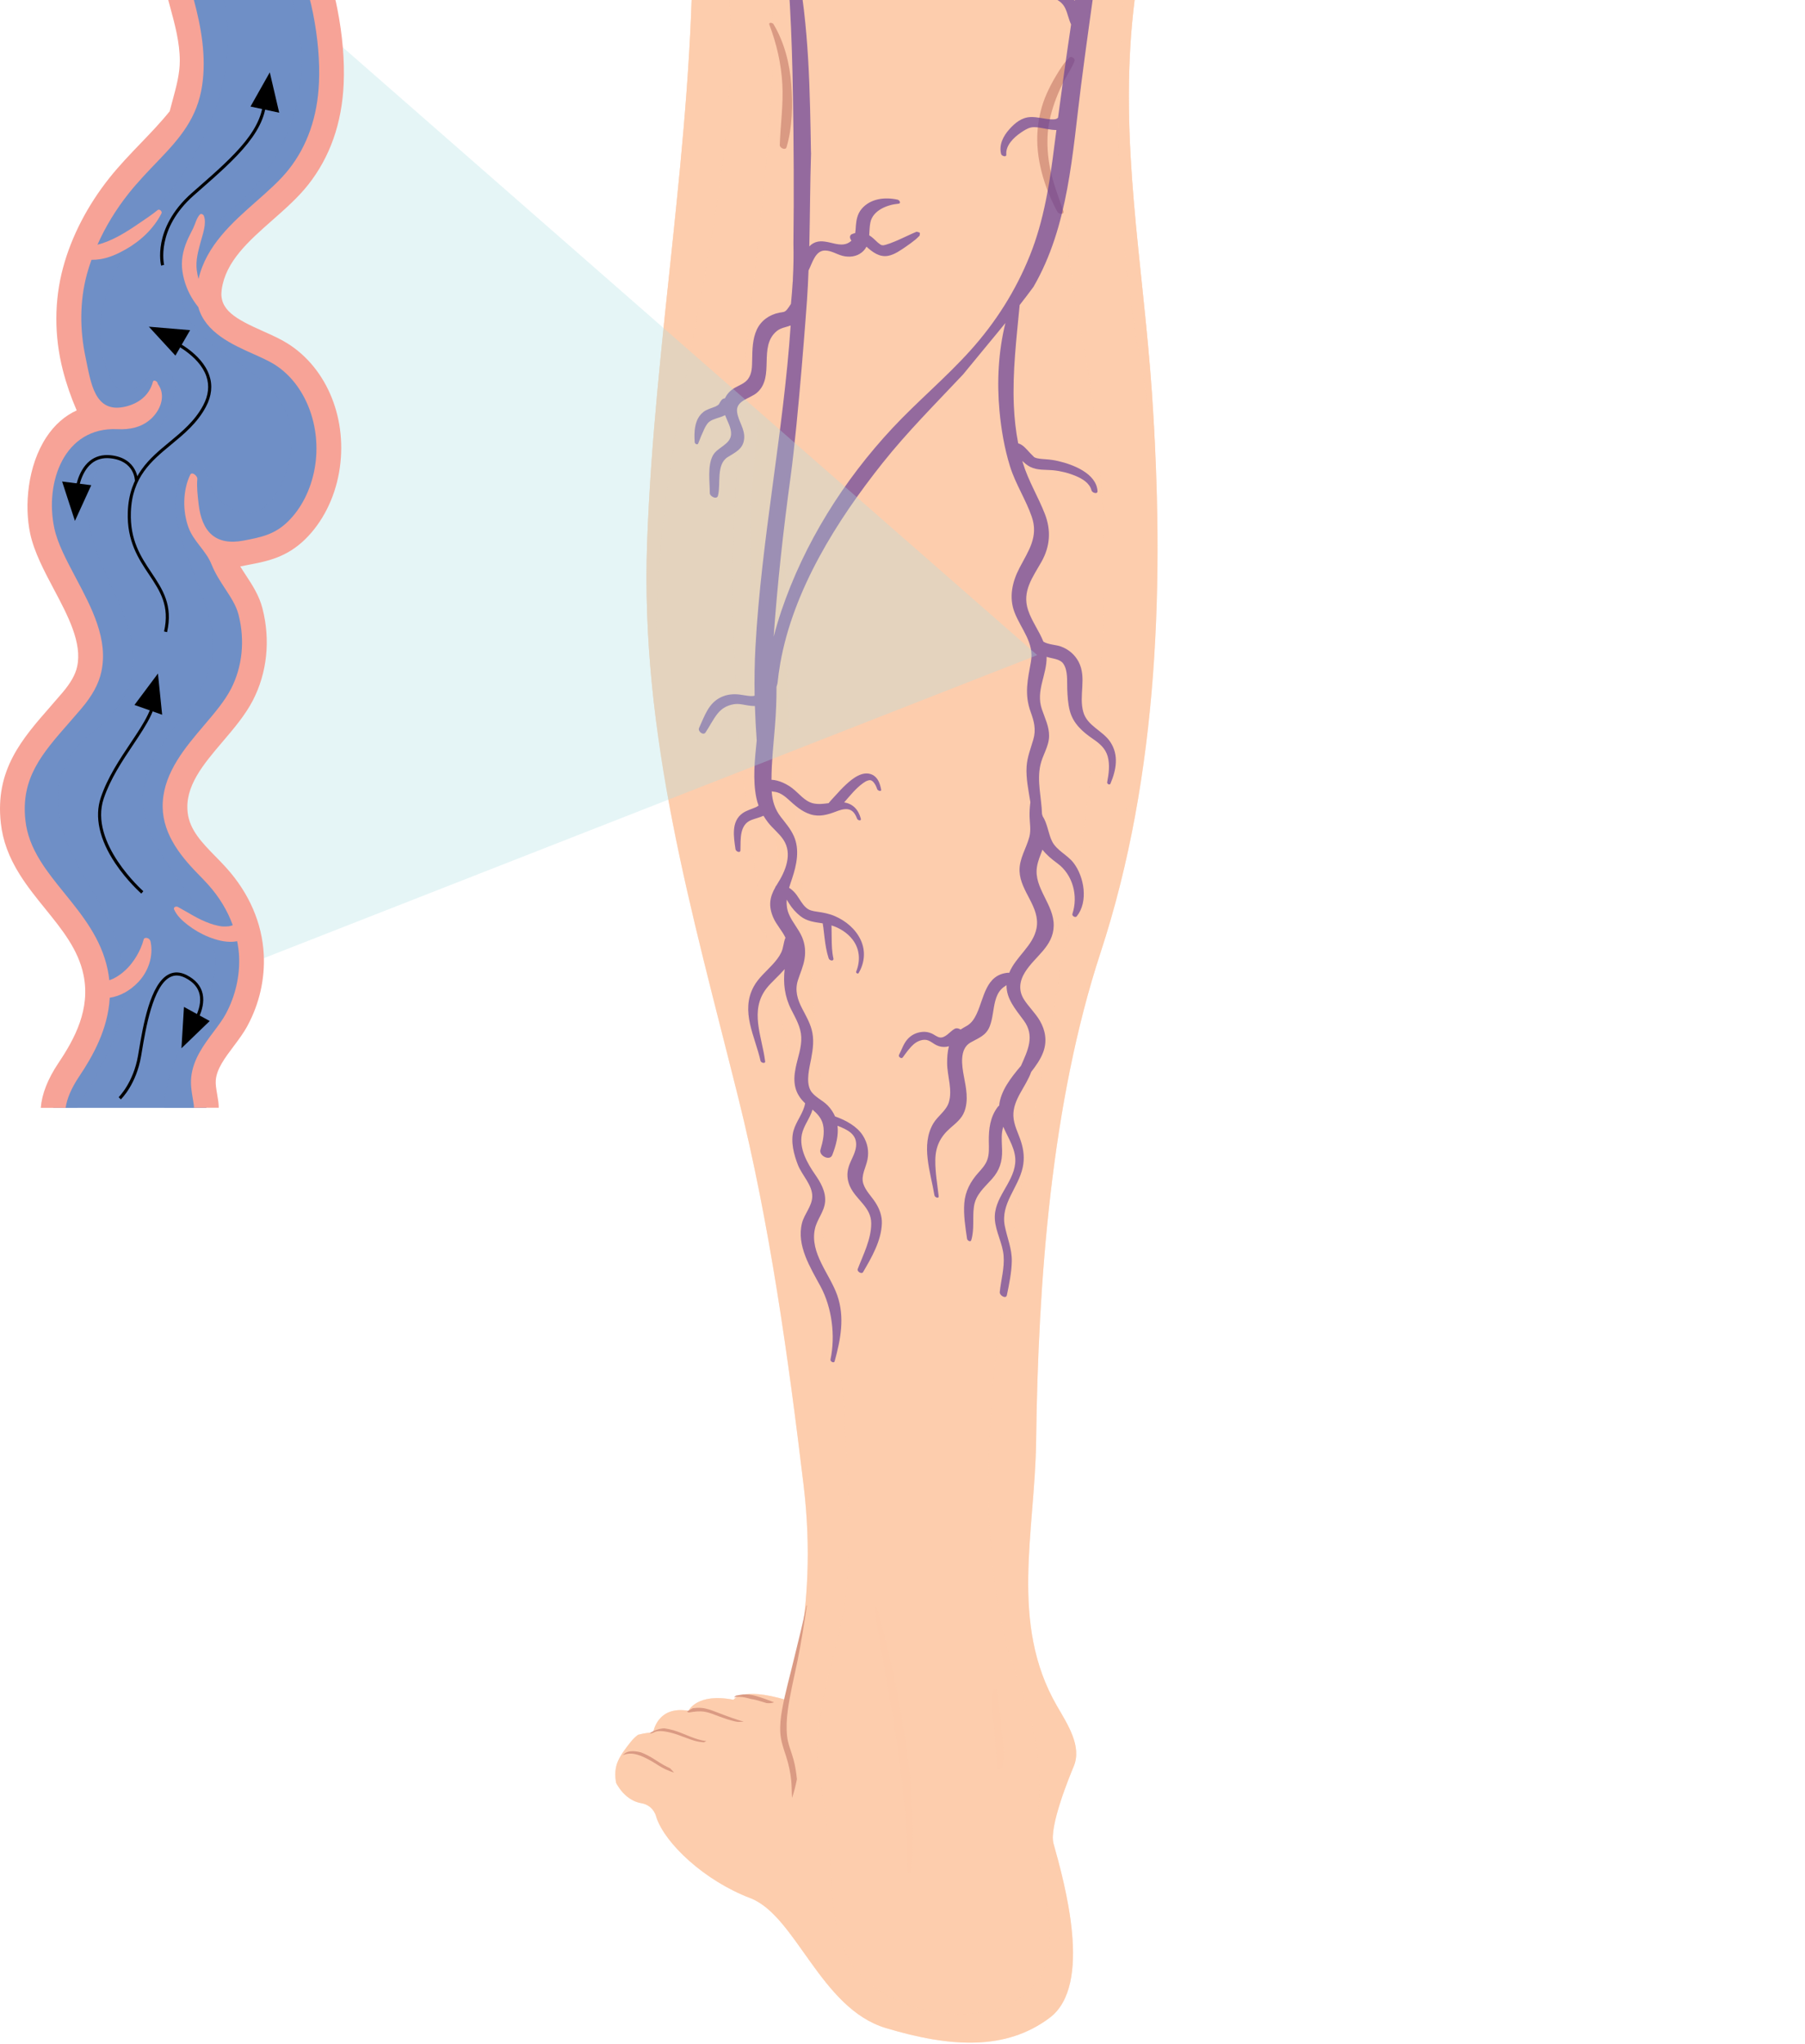 <?xml version="1.0" encoding="UTF-8"?>
<svg xmlns="http://www.w3.org/2000/svg" xmlns:xlink="http://www.w3.org/1999/xlink" viewBox="0 0 1459.6 1652.05">
  <defs>
    <style>
      .cls-1 {
        fill: none;
      }

      .cls-2 {
        mix-blend-mode: screen;
        opacity: .54;
      }

      .cls-2, .cls-3, .cls-4, .cls-5 {
        fill: #fdcdad;
      }

      .cls-6 {
        clip-path: url(#clippath);
      }

      .cls-7 {
        fill: #f7a397;
      }

      .cls-8 {
        fill: #da9a83;
      }

      .cls-9, .cls-10 {
        fill: #6f8fc6;
      }

      .cls-11 {
        clip-path: url(#clippath-1);
      }

      .cls-12 {
        fill: #addee2;
        opacity: .32;
      }

      .cls-12, .cls-10, .cls-4, .cls-13, .cls-5 {
        mix-blend-mode: multiply;
      }

      .cls-10 {
        opacity: .45;
      }

      .cls-4 {
        opacity: .46;
      }

      .cls-13 {
        fill: #643d98;
        opacity: .68;
      }

      .cls-5 {
        opacity: .84;
      }

      .cls-14 {
        isolation: isolate;
      }
    </style>
    <clipPath id="clippath">
      <rect class="cls-1" width="1459.6" height="1652.05"/>
    </clipPath>
    <clipPath id="clippath-1">
      <rect class="cls-1" y="-13.38" width="1459.6" height="1664.56"/>
    </clipPath>
  </defs>
  <g class="cls-14">
    <g id="Warstwa_2" data-name="Warstwa 2">
      <g id="Layer_1" data-name="Layer 1">
        <g class="cls-6">
          <g class="cls-11">
            <g>
              <g>
                <g>
                  <path class="cls-3" d="M510.05,1408.05c1.74-2.17,3.7-4.1,5.85-5.72,5.93-1.61,11.03-1.98,12.24-1.68,0,0,3.06-22.16,28.65-17.74,0,0,6.59-14.74,36.41-8.89,0,0,5.83-10.62,42.01-.03,0,0,27.29-67.93,14.65-173.2-12.51-104.21-27.42-211.36-52.77-313.1-37.54-150.68-79.52-292.9-73.77-449.97,5.95-162.57,36.84-323.39,36.84-486.29,0-51.72-36.74-249.5-77.22-468.76H997.25c-9.02,67.61-19.28,145.32-31.22,226.44-14.74,100.11-38.5,198.81-49.54,299.48-11.66,106.38,7.77,203.53,14.99,308.77,10.3,150.21,5.79,308.52-41.51,452.65-39.99,121.86-50.46,266.02-52.12,394.9-.95,73.67-21.61,147.46,16.72,213.86,8.85,15.32,20.51,32.83,13.66,49.15-3.3,7.85-20.09,48.7-16.31,62.3,8.83,31.76,32.17,114.42-3.12,140.87-35.29,26.48-79.54,24.16-132.48,8.28-52.95-15.89-72.62-90.92-109.67-105.05-37.06-14.11-68.83-44.11-75.88-65.29,0,0-1.77-9.7-12.36-11.47-7.81-1.3-15.27-7.15-20.17-16.3-1.12-5.97-1.01-12.01,1.47-17.66,2.39-5.43,6.65-10.93,10.35-15.55Z"/>
                  <path class="cls-4" d="M966.02-290.9c11.94-81.12,22.2-158.82,31.22-226.44h-47.74c-1.23,45.82-8.16,91.56-15.78,136.62-4.97,29.4-10.42,58.73-15.1,88.18-5.15,32.34-8.22,65.05-13,97.46-9.76,66.32-21.05,132.37-31.14,198.63-9.9,65-16.25,130.92-10.69,196.64,2.9,34.31,10.75,67.52,16.37,101.4,5.17,31.17,8.7,62.6,10.69,94.13,4.02,63.53,1.76,127.31-4.4,190.63-12.34,126.85-39.78,251.51-61.39,376.95-20.68,120.06-40.34,248.04-10.75,368.31,8.97,26.36,19.05,52.4,23.71,79.95,3.04,17.96,3.55,36.11,1.31,54.2-1.92,15.46-.59,30.27,1.93,45.61,4.14,25.13,12.46,53.92,3.45,78.91-9.31,25.82-37.85,36.69-63.39,37.57-29.23,1-61.65-8.61-83.23-28.92-26.02-24.49-24.7-66.55-27.22-99.52-.99-12.93-2.01-25.89-4.03-38.71-1.52-9.61-4.02-19-5.04-28.69-2.21-21.01,.45-42.11,4.8-62.68,4.55-21.52,10.9-42.63,15.05-64.23,4.7-24.43,4.55-49.27,4.42-74.07-.51-101-13.74-201.6-32.79-300.65-18.38-95.52-39.55-190.25-50.85-287-11.64-99.67-12.1-199.41-4.44-299.4,7.72-100.69,24.52-201.15,26.93-302.17,2.43-102.29-20.73-203.55-41.59-303.13-17.79-84.91-36.32-169.88-47.09-256h-53.31c40.48,219.26,77.22,417.04,77.22,468.76,0,162.9-30.89,323.73-36.84,486.29-5.75,157.08,36.23,299.3,73.77,449.97,25.35,101.74,40.26,208.89,52.77,313.1,12.64,105.27-14.65,173.2-14.65,173.2-36.18-10.59-42.01,.03-42.01,.03-29.82-5.85-36.41,8.89-36.41,8.89-25.59-4.42-28.65,17.74-28.65,17.74-1.2-.3-6.31,.07-12.23,1.68-2.15,1.62-4.11,3.55-5.85,5.72-3.7,4.62-7.96,10.12-10.35,15.55-2.49,5.65-2.6,11.69-1.47,17.66,4.9,9.15,12.37,15,20.17,16.3,10.58,1.76,12.36,11.47,12.36,11.47,7.05,21.18,38.82,51.18,75.88,65.29,37.06,14.13,56.73,89.16,109.67,105.05,52.94,15.88,97.19,18.2,132.48-8.28,35.29-26.46,11.95-109.11,3.12-140.87-3.78-13.59,13.02-54.44,16.31-62.3,6.85-16.31-4.82-33.83-13.66-49.15-38.33-66.39-17.67-140.18-16.72-213.86,1.66-128.88,12.13-273.04,52.12-394.9,47.3-144.13,51.81-302.45,41.51-452.65-7.22-105.24-26.65-202.39-14.99-308.77,11.04-100.68,34.8-199.37,49.54-299.48Z"/>
                  <path class="cls-4" d="M523.32,437.71c-1.83,50.03,1.21,98.55,7.38,146.32-.93-35.66-.47-71.36,1.21-106.99,2.26-47.98,9-95.53,17.27-142.8,16.8-96.05,39.79-191.76,41.6-289.7,.9-48.78-5.27-97.21-10.63-145.61-5.5-49.66-11.61-99.26-18.79-148.71-13.07-90-29.71-179.6-53.01-267.55h-25.41c40.48,219.26,77.22,417.04,77.22,468.76,0,162.9-30.89,323.73-36.84,486.29Z"/>
                  <path class="cls-4" d="M913.91,657.08c3.65,0,3.66-5.67,0-5.67s-3.66,5.67,0,5.67Z"/>
                  <path class="cls-4" d="M980.14-517.34c-.04,.39-.06,.79-.1,1.18-7.4,78.95-20.04,157.29-32.89,235.5-13.05,79.46-26.37,158.95-34.67,239.07-8.29,80.01-11.05,160.33-3.51,240.52,3.82,40.6,10.92,80.47,18.06,120.58,2.55,14.34,4.85,28.73,7,43.14-.71-15.16-1.54-30.28-2.57-45.3-7.22-105.24-26.65-202.39-14.99-308.77,11.04-100.68,34.8-199.37,49.54-299.48,11.94-81.12,22.2-158.82,31.22-226.44h-17.1Z"/>
                  <path class="cls-8" d="M632.42,1382.08c2.47-13.84,6.4-27.47,9.64-41.15,3.4-14.36,7.21-28.62,10.06-43.1,.04-.2,.39-.02,.36,.16-2.28,14.77-4.53,29.57-7.52,44.22-2.75,13.47-6.13,26.92-7.95,40.56-.92,6.88-1.27,13.82-.52,20.73,.71,6.56,3.41,12.29,5.12,18.59,1.44,5.28,2.29,10.69,2.81,16.13-.99,5.12-2.3,10.18-3.91,15.14-.41-4.66-.21-9.47-.69-14.07-.7-6.65-2.06-13.13-4.13-19.49-2.02-6.21-4.18-12.07-4.66-18.65-.46-6.35,.26-12.82,1.38-19.06Z"/>
                  <g>
                    <path class="cls-8" d="M506.68,1416.5c1.91-.9,4.37-1.04,6.85-.84,1.6,.13,3.25,.48,4.91,.91,1.74,.69,3.41,1.46,4.87,2.18,4.68,2.32,8.82,5.48,13.36,8.02,1.69,.95,3.44,1.77,5.18,2.61,.86,.95,1.81,1.81,2.62,2.8,.19,.23,.37,.46,.55,.7-2.29-.76-4.55-1.58-6.76-2.6-4.18-1.93-7.88-4.68-11.89-6.92-6.78-3.8-15.17-7.99-22.66-4.55,.8-.96,1.76-1.74,2.97-2.31Z"/>
                    <path class="cls-8" d="M537.16,1397.07c2.6,.38,5.18,.93,7.69,1.67,8.65,2.55,17.25,7.73,26.37,8.65-.64,.37-1.32,.67-1.98,1.01-2.62-.15-5.2-.54-7.84-1.33-4.39-1.33-8.62-3.09-12.94-4.62-3.66-1.29-7.48-2.37-11.34-2.89-1.99-.27-4.09-.39-6.07,0-1.67,.32-3,1.4-4.65,1.63-.3,.04-.63-.11-.91-.33,3.59-2.15,7.56-3.54,11.68-3.8Z"/>
                    <path class="cls-8" d="M558.38,1381.82c.63-.37,1.28-.68,1.92-1.02,2.3-.28,4.61-.42,6.95-.21,4.01,.36,7.65,1.71,11.38,3.13,4.23,1.6,8.44,3.29,12.72,4.75,3.29,1.12,6.66,2.35,10.08,3.17-1.56,.2-3.13,.27-4.71,.26-.99-.17-1.97-.27-2.96-.52-4.05-1-8.06-2.36-11.97-3.8-3.92-1.44-7.85-3.22-12-3.89-4.14-.68-8.38-.15-12.47,.58-.59,.1-1.27-.25-1.77-.73,.94-.58,1.88-1.16,2.83-1.72Z"/>
                    <path class="cls-8" d="M619.91,1376.69c-2.71-.79-5.41-1.69-8.14-2.4-1.55-.4-3.1-.74-4.66-.94-3.03-.89-6.11-1.65-9.29-1.74-1.47-.04-2.91,.13-4.32,.38,.1-.08,.21-.17,.31-.25,.45-.37,.9-.74,1.35-1.11,.37-.06,.74-.11,1.08-.17,1.58-.31,3.18-.6,4.78-.75,3.27-.31,6.42,.22,9.58,1.06,5.24,1.4,10.3,3.4,15.38,5.28-1.88,.76-3.95,.86-6.07,.65Z"/>
                  </g>
                  <path class="cls-8" d="M839.03,105.26c.84-10.12,3.23-20.25,7.38-29.54,2.24-5.02,4.78-9.89,7.63-14.59,3.11-5.13,6.41-10.72,10.95-14.72,1.42-1.25,4.64,1.05,3.99,2.8-2.01,5.37-5.45,10.26-8.12,15.33-2.58,4.9-4.89,9.91-6.85,15.09-3.41,8.99-6.01,18.22-6.74,27.84-.73,9.7,0,19.44,1.94,28.96,2.38,11.73,6.74,22.81,10.66,34.07,1.12,3.22-3.74,2.8-4.86,.71-10.54-19.67-17.84-43.43-15.97-65.95Z"/>
                  <path class="cls-8" d="M622.15,20.01c-.84-2.23,2.52-1.82,3.32-.49,8.77,14.64,13.08,31.72,14.39,48.65,1.29,16.68,.92,34.72-3.83,50.86-.84,2.84-5.56,.58-5.48-1.78,.54-16.53,3.03-32.81,2.07-49.4-.96-16.56-4.61-32.35-10.47-47.85Z"/>
                </g>
                <path class="cls-2" d="M655.18,778.41c-4.58-42.39-8.34-84.91-12.3-127.37-7.99-85.65-8.07-172.12-7.95-258.09,.03-23.49,1.41-46.96,1.62-70.46,.1-10.89,.06-21.77,.12-32.66,.07-11.14-1.61-21.5-2.58-32.48-.35-3.92-7.7-.83-7.58,2.46,.4,10.91-4.01,22.4-6.59,32.98-2.58,10.54-3.87,20.8-4.99,31.58-2.18,21.11-5.19,42.1-6.37,63.3-1.17,21.04-1.18,42.05-1.01,63.11,.16,21.14-.21,42.33,1,63.44,4.89,85.31,19.74,169.13,31.27,253.64,3.07,22.48,6.36,44.93,9.46,67.4,3.15,22.83,5.8,45.49,13.56,67.31,1.05,2.96,5.75,.29,5.27-2.31-7.39-40.26-8.55-81.24-12.93-121.86Z"/>
                <path class="cls-3" d="M522.57,1453.02c-2.55-1.62-5.55-2.93-7.6-5.21-.97-1.08-1.71-2.32-2.28-3.64-.66-1.52-1.47-2.93-2.21-4.41-2.59-5.2-2.49-11.45-1.74-17.08,.1-.76-.6-1.23-1.27-1.26-.88-.04-1.61,.55-2.11,1.2-4.83,6.25-4.75,14.31-1.4,21.24,.8,1.66,1.74,3.01,3.2,4.18,1.32,1.05,2.8,1.96,4.24,2.82,3.21,1.91,6.46,3.6,10.3,3.53,.52,0,1.59-.89,.85-1.36Z"/>
                <path class="cls-3" d="M530.73,1415.15c-.52-.64-1.06-1.21-1.63-1.8-.4-.41-.82-.8-1.24-1.19-.16-.14-.31-.29-.46-.43-.02-.02,0,0-.02-.02-.03-.03-.03-.04-.1-.11-1.05-1.07-1.92-2.28-2.7-3.55-.03-.06-.09-.16-.14-.25-.02-.06-.04-.13-.06-.19-.08-.27-.09-.55-.17-.82,0-.02,0,0,0-.01,0-.02,0-.02,.01-.06,.01-.13,.04-.28,.04-.41,0-.15-.02-.3-.03-.44,.01,.19,.02,.21,.01,.07,0-.17,.01-.33-.03-.5-.09-.3-.38-.51-.7-.49-1.65,.1-3.1,1.77-3.54,3.28-.19,.67-.28,1.36-.23,2.05,.06,.97,.33,1.66,.75,2.53,.58,1.2,1.58,2.21,2.51,3.14,1.15,1.14,2.32,2.07,3.74,2.86,.75,.41,1.48,.82,2.26,1.18-.05-.02-.12-.05-.12-.05,.08,.04,.15,.07,.23,.11,.14,.07,.29,.14,.43,.21,.36,.17,.7,.24,1.08,.33,1.08,.28,2.42-.75,2.23-1.9-.23-1.39-1.22-2.46-2.08-3.52Z"/>
                <path class="cls-3" d="M547.53,1393.66c-.3-.28-.63-.5-.96-.75-.38-.29-.77-.48-1.19-.72-.68-.39-1.28-.9-1.86-1.43-.27-.3-.53-.61-.71-.99,.07,.15,.13,.29,.2,.44-.09-.21-.19-.42-.29-.62-.04-.09-.06-.18-.1-.27-.01-.02,0,.01-.01,0,.02-.14,.04-.31,.03-.43v-.02c.03-.1,.07-.19,.1-.29,.01-.04,.03-.08,.05-.12,.05-.11,.12-.23,.18-.33,.32-.54,.34-1.29-.3-1.58-.7-.32-1.43,.08-1.95,.54-.97,.86-1.66,1.95-2.01,3.19-.2,.7-.25,1.34-.09,2.05,.13,.54,.38,1.08,.65,1.56,.52,.93,1.4,1.66,2.28,2.24,.54,.35,1.1,.69,1.73,.83,.66,.14,1.34,.28,2.02,.25,.94-.03,1.96-.54,2.44-1.39,.17-.3,.3-.62,.33-.97,.05-.51-.2-.87-.55-1.19Z"/>
                <path class="cls-3" d="M576.62,1378.73c-.1-.12-.2-.23-.31-.34-.18-.18-.27-.25-.55-.34-.05-.02-.1-.03-.15-.04-.21-.06-.42-.13-.63-.21-.37-.13-.74-.29-1.1-.45-.24-.12-.48-.23-.71-.36-.51-.28-1.09-.11-1.51,.26-.36,.31-.71,.91-.38,1.37,.33,.46,.7,.9,1.09,1.31,.26,.27,.53,.54,.81,.79,.1,.09,.2,.2,.31,.28,.1,.07,.28,.15,.41,.18,.15,.04,.31,.05,.46,.07,.08,.01,.17,.02,.25,.03,.14-.01,.28-.03,.42-.04,.14-.05,.29-.09,.43-.14,.37-.16,.69-.42,.93-.73,.18-.23,.3-.47,.36-.75,.06-.28,.06-.65-.14-.88Z"/>
                <path class="cls-3" d="M622.94,1532.85c-6.46-5-13.97-8.79-20.76-13.33-6.89-4.59-13.7-9.38-20.33-14.34-6.54-4.9-12.82-10.23-18.65-15.96-2.95-2.9-5.79-5.9-8.7-8.84-3.2-3.23-6.71-6.35-9.32-10.09-.74-1.06-2.9,.45-2.18,1.53,2.47,3.7,4.35,7.76,6.83,11.47,2.39,3.58,5.21,6.86,8.16,9.98,5.75,6.06,11.99,11.55,18.63,16.6,6.84,5.2,14.12,9.65,21.71,13.69,7.46,3.97,15.24,8.37,23.31,10.96,.81,.26,2.19-.99,1.3-1.67Z"/>
                <path class="cls-5" d="M720.74,1345.53c-3.35-15.35-7.22-30.46-11.63-45.54-.33-1.13-2.09-.09-1.96,.86,4.01,27.44,9.5,54.6,14,81.96,4.51,27.44,8.27,54.96,10.75,82.66,1.4,15.75,1.95,31.54,2.21,47.35,.03,2.06,3.14,.89,3.25-.69,4.08-55.76-4.76-112.25-16.63-166.59Z"/>
                <path class="cls-5" d="M809.92,1397.05c-.6-5.1-1.23-10.19-1.74-15.3-.51-5.1-.61-10.55-1.87-15.52-.47-1.86-2.92-.08-3.14,1.02-1.03,5.04-.66,10.51-.32,15.62,.35,5.36,.84,10.7,1.29,16.05,.85,10.1,.96,20.35,2.31,30.39,.34,2.5,3.91,.06,4.19-1.36,1.97-10.1,.47-20.77-.71-30.9Z"/>
              </g>
              <path class="cls-13" d="M568.67,333.09c2.82-2.19,6.51-3.13,9.79-4.43,.1-.04,.09-.04,.14-.06,.14-.07,.29-.14,.43-.22,.38-.2,.76-.42,1.11-.66,.26-.18,.51-.37,.77-.56,.09-.08,.18-.16,.27-.24,.03-.04,.03-.04,.12-.14,.91-1.52,1.85-3.62,3.46-4.43,.49-.24,.99-.34,1.5-.38,1.53-3.48,4.28-6.37,7.95-8.51,3.82-2.22,8.01-3.47,10.73-7.17,3.26-4.44,3.19-10.09,3.29-15.32,.15-8.17,.22-16.84,3.69-24.4,3.4-7.41,10.22-12.22,18.19-13.8,3.2-.64,4.34-.11,6.44-2.74,1.03-1.29,2.07-2.8,3.03-4.39,.58-5.95,1.08-11.89,1.43-17.85,.03-.09,.05-.17,.08-.26,.01-.61,.05-1.22,.06-1.83,0-.25,0-.5,.01-.74,.5-9.28,.67-18.56,.43-27.85,.49-40.03,.26-80.13-.39-120.12-.39-24-1.09-48-2.42-71.97-1.42-25.51-2.93-51.34-6.78-76.61-.22-1.46,2.56-2.99,2.95-1.3,6.3,26.97,11.94,53.61,15.14,81.15,3.07,26.38,4.34,52.93,4.99,79.47,.29,11.86,.53,23.74,.7,35.63,.02,0,.04,.02,.07,.02-.81,25.26-.82,50.55-1.42,75.82,1.4-1.5,3.09-2.7,5.25-3.44,9.62-3.29,20.53,6.66,28.83-1.22-.57-.74-1.01-1.6-1.18-2.61-.13-.78,.39-2.11,1.15-2.48,1.02-.49,2.05-.82,3.08-1.07,.34-2.01,.38-4.12,.53-6.03,.38-4.86,1.39-9.62,4.62-13.46,7.13-8.48,18.93-9.77,29.15-7.49,1.52,.34,3.05,3.05,.67,3.26-9.03,.8-20.77,5.32-22.74,15.27-.67,3.4-.68,6.9-.92,10.27,.64,.38,1.27,.81,1.88,1.28,1.22,.94,2.34,2.03,3.46,3.08,.5,.47,1.01,.92,1.51,1.4,.14,.13,.13,.13,.18,.19,.05,.04,.05,.02,.18,.12,.54,.4,1.06,.83,1.61,1.22,.15,.11,.43,.28,.6,.38,.75,.4,.88,.36,1.98,.37,.17,0,.19,.01,.25,.02,.04-.02,.05-.03,.21-.06,.49-.1,.97-.22,1.45-.35,1.14-.31,2.26-.69,3.37-1.09,2.64-.96,5.25-2.07,7.82-3.21,4.53-2.01,8.95-4.23,13.52-6.13,.46-.19,1.1,0,1.58,.25,.72-.08,1.86,.7,1.26,1.33,.11-.12,.02,1.19-.04,1.33-.15,.33-.63,.68-.88,.94-.82,.87-1.67,1.66-2.6,2.42-2.37,1.92-4.81,3.72-7.33,5.44-4.33,2.96-9.4,6.66-14.67,7.65-7.06,1.32-12.64-2.97-17.56-7.38-.87,1.66-2.03,3.22-3.78,4.62-4.38,3.53-10.28,4.14-15.6,2.76-4.83-1.26-9.32-4.41-14.45-4.27-7.54,.21-9.89,9.88-13.01,16.13-.32,8.12-.71,16.23-1.27,24.34-.11,1.59-6.93,96.19-13.3,142.87-5.85,42.89-10.6,85.76-13.63,128.89,1.78-6.9,3.81-13.77,6.11-20.61,18.56-55.02,50.52-105.91,90.09-148.23,20.2-21.6,42.97-40.52,62.8-62.53,20.51-22.76,36.74-48.36,48.19-76.85,11.45-28.51,16.08-58.87,19.84-89.18,.51-4.09,1.09-8.17,1.62-12.25-4.7,.01-9.4-1.27-14-1.96-2.13-.32-4.6-.58-6.69-.07-2.88,.7-5.63,2.48-8.05,4.13-5.64,3.85-12.39,10.21-11.78,17.68,.21,2.53-3.77,1.31-4.21-.42-1.89-7.48,1.79-14.57,6.71-20.03,4.54-5.06,9.86-9.44,16.88-9.79,5.55-.28,11.82,1.62,16.67,1.83,.63,.03,1.26,.05,1.9,.03,.17,0,1.79-.19,1.09-.06,1.4-.26,1.4-.26,2.41-.94,.17-.11,.26-.32,.4-.47,3.3-25.12,6.8-50.21,10.55-75.27-1.96-4.05-2.7-8.6-4.59-12.73-1.86-4.08-4.86-6.52-8.89-8.25-7.31-3.14-15.53-5.84-20.65-12.09-1.44-.23-2.57-.75-4.46-1.27-1.58-.43-3.15-.91-4.73-1.36-2.86-.82-5.77-1.62-8.47-2.87-2.79-1.29-5.41-3.04-7.48-5.34-1.15-1.27-2.22-2.68-3.1-4.16-.99-1.67-1.45-3.59-2.28-5.33-.34-.72,.21-1.41,.9-1.54,.82-.15,1.75,.41,2.17,1.09,.96,1.58,2.3,2.8,3.49,4.2,.5,.59,1.03,1.16,1.58,1.71,.25,.24,.5,.48,.75,.71,.08,.06,.34,.29,.41,.34,.47,.37,.95,.73,1.45,1.06,.28,.19,.57,.37,.85,.55,.11,.07,.11,.08,.16,.11,.03,0,.02,0,.11,.04,.51,.22,.99,.48,1.5,.69,.26,.11,.51,.21,.77,.3,.06,.02,.43,.15,.62,.21,.17,.05,.4,.12,.45,.13,.32,.09,.64,.17,.96,.26,.56,.14,1.13,.27,1.7,.4,1.32,.29,2.66,.53,3.98,.79,1.48,.28,3.07,.58,4.65,.95-1.24-5.78-.14-11.82-.71-17.8-.63-6.52-3.44-15.25-11.56-12.8-1.85,.56-5.44-2.58-3.12-4.01,8.26-5.09,16.27,.42,20.56,7.97,2.18,3.85,3.51,7.98,4.03,12.37,.53,4.41,.1,8.98,.97,13.34,1.77,8.94,13.74,9.94,20.52,13.59,4.35,2.34,7.85,5.57,10.32,9.69,9.36-62.3,18.55-124.63,22.93-187.53,7.12-102.38,4.64-206.02,24.13-306.69h7.69c-17.08,118.97-10.12,240.19-22.88,359.61-7.25,67.87-18.04,135.3-26.69,203-7.05,55.17-10.07,113.83-38.46,162.75-3.63,4.98-7.4,9.86-11.18,14.72-2.56,27.02-5.85,53.88-4.7,81.15,.44,10.35,1.56,20.57,3.51,30.66,3.98,1.04,6.82,4.86,9.59,7.79,.99,1.05,1.99,2.09,3.05,3.08,.12,.11,.1,.11,.13,.14,.09,.05,.17,.1,.44,.27,.14,.09,.12,.09,.18,.13,.04,.02,.02,0,.08,.03,2.25,1.01,5.79,1.2,9.04,1.43,3.26,.23,6.48,.68,9.67,1.41,11.78,2.68,30.98,9.84,31.96,24.23,.2,2.93-4.34,1.5-4.85-.48-1.54-6.02-7.45-9.45-12.81-11.69-5.66-2.37-12.12-4.01-18.12-4.58-6.29-.6-12.83,.18-18.67-2.77-2.4-1.21-4.39-2.93-6.31-4.77,.16,.55,.27,1.11,.44,1.66,4.42,14.52,12.3,27.14,17.75,41.17,5.15,13.25,4.27,26.21-2.7,38.61-7.07,12.56-15.94,23.87-10.87,39.14,2.99,9.01,8.92,16.76,12.37,25.47,3.8,2.47,10.2,2.47,14.23,3.96,6.17,2.28,11.21,6.53,14.27,12.38,6.74,12.92-.06,27.19,3.81,40.65,3.23,11.24,15.64,14.87,21.77,24.05,7.11,10.65,4.87,22.68,.14,33.79-.61,1.44-2.89,.17-2.64-1.16,1.31-6.81,2.32-14.12,.41-20.93-1.81-6.46-6.54-10.43-11.87-14.07-8.49-5.81-16.02-12.42-18.74-22.74-1.52-5.78-1.87-11.84-2.09-17.79-.23-6.33,.6-14.37-2.94-19.96-2.83-4.46-9.12-4.27-13.72-5.91,.2,14.93-8.97,27.31-3.85,42.37,2.43,7.16,5.94,14,5.83,21.74-.13,8.44-5.26,15.31-7.03,23.35-2.91,13.16,.92,26.34,1.31,39.6,.21,.66,.39,1.32,.59,1.98,3.92,5.87,4.49,14.2,7.66,20.34,3.75,7.25,12.3,10.77,17.23,17.16,8.71,11.29,12.11,31.49,2.6,43.26-1.12,1.38-4.06-.32-3.51-1.98,4.83-14.54,.37-31.74-12.15-40.87-4.6-3.35-8.72-6.81-12.07-11.04-1.7,4.58-3.67,9.07-4.45,13.99-2.69,17.05,13.95,30.33,13.56,47.55-.38,16.9-15.09,24.51-23.16,37.42-4.54,7.26-5.52,14.9-.8,22.24,3.82,5.95,9.1,10.85,12.69,16.97,4.62,7.88,6.04,16.65,2.84,25.35-2.23,6.07-5.95,11.14-9.79,16.15-4.14,11.9-14.86,22.31-14.38,35.56,.26,7.36,4.01,13.94,6.19,20.82,2.18,6.88,2.89,13.61,1.37,20.72-3.57,16.73-18.1,29.34-14.51,47.42,1.94,9.78,5.86,18.37,5.65,28.55-.19,9.18-2.11,18.43-3.98,27.39-.7,3.36-6.03,.25-5.75-2.52,1-9.78,3.91-19.41,3.12-29.32-.81-10.16-6.33-19.11-7.07-29.24-1.28-17.47,14.73-28.92,16.44-45.55,1.08-10.53-5.39-19.75-9.66-29.51-.4,1.32-.73,2.66-.92,4.09-.66,4.97-.12,10.03-.02,15.01,.18,9.14-2.07,16.18-8.15,23.05-6.37,7.2-13.28,12.58-14.66,22.66-1.24,9.1,.56,17.93-2.13,26.88-.57,1.9-3.2,.2-3.39-1.1-1.36-9.44-2.99-19.32-2.23-28.9,.75-9.56,5.06-17.56,11.41-24.6,2.74-3.04,5.65-6.25,7.09-10.14,1.8-4.84,1.39-10.01,1.32-15.07-.14-10.03,1.04-19.9,7.37-28.11,.28-.37,.63-.57,.98-.79,1.11-11.97,9.59-22.72,17.69-32.31,5.37-12.25,11.46-24.13,2.16-36.66-6.98-9.4-14.07-17.68-13.87-28.48-1.56,.99-3.09,2.02-4.39,3.42-2.46,2.62-3.79,5.83-4.71,9.26-1.8,6.74-1.92,13.93-4.45,20.49-2.99,7.75-9.08,9.47-15.61,13.22-9.1,5.22-6.96,18.66-5.33,27.28,1.76,9.31,3.88,19.16,.45,28.41-2.21,5.96-7.02,9.54-11.63,13.6-7.98,7.04-11.75,14.86-11.92,25.56-.15,9.85,1.63,19.68,2.73,29.43,.24,2.13-3.15,.88-3.42-.72-3.04-18.42-11.32-40.66-.9-58.22,3.55-5.98,10.31-10.08,12.46-16.84,3.24-10.19-1.27-21.48-1.31-31.86-.02-4.51,.27-9.24,1.44-13.65-.65,.2-1.32,.35-2,.44-2.8,.37-5.5-.04-8.05-1.28-2.25-1.09-4.21-2.84-6.51-3.79-3.96-1.63-8.88,.36-11.9,3.01-3.47,3.05-6.18,6.98-8.9,10.68-1.07,1.46-3.78-.54-2.98-2.09,2.15-4.12,3.56-8.83,6.63-12.39,3.16-3.67,7.24-5.67,12.05-6.16,2.73-.28,5.3,.19,7.81,1.29,1.99,.88,3.9,2.55,6.02,3.08,4.7,1.19,8.76-4.87,12.35-6.82,1.6-.87,3.43-.47,4.87,.54,1.68-1.09,3.45-2.03,5.24-3.09,3.79-2.24,5.97-5.71,7.81-9.61,6.05-12.82,7.23-31.67,25.36-33.23,.27-.02,.59,.02,.93,.11,5.3-13.16,19.49-21.85,22.13-36.18,3.15-17.1-13.04-29.38-13.74-45.9-.43-10.16,5.5-18.49,7.94-27.94,1.4-5.44,.3-10.81,.16-16.33-.1-3.95,.17-7.78,.64-11.62-1.47-9.54-3.63-19.05-3.05-28.74,.46-7.69,3.31-14.55,5.42-21.86,2.38-8.22,.65-14.7-2.17-22.47-5.21-14.39-2.35-25.98,.25-40.49,2.78-15.51-7.98-26.28-13.22-39.82-4.71-12.17-1.92-24.63,3.93-35.9,7.21-13.88,15.61-25.13,9.97-41.45-4.89-14.13-13.25-26.64-17.69-41.05-4.43-14.37-7-29.48-8.4-44.43-2.16-23.14-1-47.97,4.79-71.15-11.32,13.94-22.92,27.66-34.25,41.6-22.09,23.49-44.99,46.33-65.05,71.54-37.08,46.6-72.28,102.56-82.77,161.97-.95,5.4-1.66,10.82-2.26,16.26-.28,.93-.51,1.87-.78,2.81,.04,10.59-.4,21.18-1.26,31.82-1.14,14.14-2.8,28.86-2.8,43.24,6.05,.2,12.74,3.66,16.79,6.79,5.65,4.36,10.01,10.6,16.84,12.23,4.06,.97,8.33,.46,12.61-.13,.2-.34,.47-.64,.81-.98-.39,.39-.46,.49-.09,.06,.42-.49,.84-.99,1.27-1.46,1.09-1.2,2.21-2.38,3.29-3.59,2.88-3.21,5.79-6.36,8.97-9.28,5.2-4.79,13.3-11.19,20.82-7.81,4.82,2.17,6.44,7.34,7.38,12.13,.37,1.9-2.76,.88-3.18-.32-.69-1.97-1.51-3.93-2.89-5.54-.67-.78-.59-.69-1.28-1.18-.08-.06-.26-.17-.4-.26-.11-.06-.25-.13-.36-.17-.15-.05-.19-.06-.2-.06-.16-.03-.4-.07-.47-.09-.23,0-.46,0-.69,0-.18,0-.27,0-.31,0,.03,0,.04,.01-.12,.05-.39,.09-.78,.19-1.16,.32-1.12,.38-2.31,1.08-3.63,2.04-5.91,4.28-10.33,9.92-15.23,15.53,7.09,1.12,11.51,5.82,13.48,13.14,.57,2.12-2.47,1.51-3.02,.05-1.42-3.72-3.51-7.27-7.83-7.7-3.15-.31-6.39,.81-9.27,1.92-6.71,2.58-13.43,4.47-20.56,2.25-7.28-2.26-12.77-7.38-18.3-12.39-1.9-1.72-4.31-3.59-6.75-4.69-2.08-.95-4.21-1.22-6.35-1.5,.49,7.73,2.59,14.53,7.37,20.68,3.84,4.94,7.92,9.64,10.51,15.41,4.93,10.98,2.28,23.39-1.37,34.32-.84,2.51-1.7,5.02-2.44,7.53,2.39,1.53,4.46,3.52,6.22,5.97,2.51,3.49,4.34,7.33,7.65,10.19,2.56,2.22,5.3,2.65,8.99,3.19,4.88,.71,9.5,1.56,14.06,3.52,8.94,3.84,16.89,10.46,21.03,19.39,4.09,8.83,3.14,18.48-1.77,26.75-.52,.87-2.34-.24-1.98-1.12,3.62-8.96,3.04-18.51-3.05-26.25-4.26-5.41-10.32-9.18-16.87-11.23,.02,.77,.02,1.54,.05,2.29,.09,2.66,.08,5.32,.1,7.98,.05,5.46,.2,10.98,1.38,16.33,.59,2.67-3.17,1.98-3.8,.07-1.79-5.44-2.67-11.11-3.35-16.78-.32-2.64-.59-5.29-.94-7.93-.16-1.21-.32-2.42-.55-3.62-6.4-1-12.61-1.53-18.04-5.83-3.62-2.86-6.67-6.3-9.12-10.2-.65-1.03-1.26-2.13-1.93-3.15-.3,3.83,.08,7.7,1.72,11.64,2.78,6.7,7.91,12.05,10.73,18.75,2.37,5.65,2.92,11.47,1.97,17.49-.96,6.04-3.53,11.54-5.38,17.31-2.6,8.12-.4,15.45,3.39,22.76,2.85,5.48,6,10.89,7.67,16.88,2.21,7.93,1.17,15.66-.31,23.6-1.38,7.39-4.39,18.23-.71,25.45,2.71,5.33,10.04,8.27,14.13,12.58,2.69,2.83,4.57,5.77,5.88,8.78,8.81,3.11,17.82,8.06,22.5,15.49,3.78,5.99,5.04,12.5,3.71,19.42-1.19,6.2-5.35,12.81-3.44,19.25,1.72,5.79,6.67,10.43,9.86,15.41,3.3,5.14,5.4,10.76,5.21,16.93-.44,14.07-8.29,27.54-15.2,39.38-1.13,1.93-5.08-.52-4.34-2.45,4.48-11.76,11-24.18,10.94-37.06-.06-13.2-12.34-18.9-17.25-29.94-2.23-5.02-2.64-10.33-1.02-15.6,1.7-5.57,5.36-10.62,6-16.48,1.09-9.9-6.87-13.63-14.99-16.79,.91,7.56-1.07,15.5-4.22,23.62-2.02,5.21-10.99,.54-9.58-4.2,1.9-6.4,3.6-13.62,2.08-20.31-1.2-5.3-4.63-8.88-8.5-12.17-2.01,7.06-7.11,12.78-8.61,20.04-2.31,11.24,4.29,23.17,10.49,32.1,4.56,6.57,8.94,13.93,8.31,22.24-.61,8.12-6.53,14.2-8.24,21.99-4.29,19.58,11.95,36.38,18.03,53.66,6.26,17.79,2.77,35.81-2.09,53.42-.52,1.89-3.71,.2-3.35-1.47,4.08-19.08,1.2-41.94-8.06-59.08-8.21-15.2-19.54-33.03-15-51.12,1.85-7.37,8.1-13.68,8.31-21.38,.25-9.32-8.25-17.28-11.55-25.59-3.27-8.23-6.08-18.98-3.62-27.73,2.2-7.85,7.98-14.08,9.42-22.18-8.48-7.97-10.11-16.76-7.65-28.82,1.67-8.21,4.88-16.22,4.51-24.74-.37-8.29-4.58-15.18-8.2-22.38-5.31-10.56-6.49-21.21-5.23-32.51-4.91,5.63-10.86,10.73-14.42,15.21-14.35,18.08-3.88,39.22-1.36,59.31,.28,2.19-3.38,1.2-3.73-.37-4.45-19.9-16.47-40.05-5.43-60.19,3.79-6.92,10.05-12.05,15.29-17.82,2.64-2.91,5.19-6.04,6.89-9.62,1.78-3.75,1.78-7.84,3.29-11.63,.04-.1,.1-.15,.15-.24-2.67-5.73-7.42-10.58-9.92-16.42-4.01-9.34-2.85-16.36,1.63-24.27,.17-.63,.46-1.14,.91-1.53,.25-.41,.46-.81,.73-1.22,6.64-10.36,12.6-24.44,4.88-35.94-3.38-5.03-8.36-8.83-12.13-13.57-1.46-1.83-2.72-3.74-3.9-5.68-3.05,1.4-6.32,2.14-9.47,3.29-10.17,3.73-8.9,15.75-9.17,24.6-.08,2.59-3.72,1.01-3.99-.84-1.4-9.77-3.72-22.34,5.65-29.05,3.21-2.3,7.03-3.26,10.6-4.82,.14-.06,.26-.11,.74-.36,.34-.18,.68-.38,1-.59,.23-.15,.44-.32,.66-.49-.69-1.92-1.29-3.9-1.73-5.97-3.13-14.81-1.32-31.22,.25-46.63-.69-9.27-1.18-18.55-1.47-27.83-1.89,0-3.79-.22-5.61-.49-4.32-.65-7.29-1.63-11.41-.97-5.33,.85-9.79,3.34-13.16,7.57-3.75,4.71-6.42,10.27-9.75,15.27-1.78,2.67-6.49-.95-5.23-3.66,4.43-9.48,7.54-20.12,17.81-24.9,4.8-2.24,9.77-2.76,14.97-2.11,2.02,.25,4.02,.63,6.03,.92,1.78,.25,2.82,.4,4.91,.26,.4-.03,.8-.17,1.2-.28-.22-13.19-.03-26.38,.69-39.54,4.77-87.07,22.6-172.83,28.46-259.7-3.71,1.4-8.06,1.89-11.21,4.5-15.34,12.68-1.2,36.95-16.02,49.83-5.58,4.85-17.29,6.24-16.09,15.59,.97,7.53,6.48,13.72,5.72,21.64-.8,8.37-7.12,10.93-13.34,14.86-9.5,6-5.37,21.65-7.84,31.17-.91,3.51-6.62,.63-6.61-2.14,.02-9.16-2.04-21.92,2.5-30.38,3.55-6.62,14.37-8.83,14.72-17.19,.22-5.29-2.94-10.26-4.85-15.38-3.01,1.56-6.36,2.24-9.48,3.52-.44,.18-.88,.36-1.31,.55,.65-.29-.59,.32-.71,.4-.72,.42-1.42,.91-2.02,1.5-1.1,1.11-2.39,3.26-3.19,4.96-1.84,3.87-3.5,7.93-5.03,11.94-.56,1.47-2.73,.29-2.82-.91-.63-8.29-.28-18.83,6.93-24.43Z"/>
              <g>
                <polygon class="cls-12" points="157.99 107.33 254.46 18.35 838.74 529.55 87.58 823.8 157.99 107.33"/>
                <g>
                  <g>
                    <path class="cls-9" d="M58.19,566.28c6.27-7.41,11.86-15.75,13.95-25.23,8.21-37.14-30.45-76.67-37.99-111.96-6.85-32.06,4.03-84.08,41.7-91.31-.54-1.1-1.07-2.2-1.59-3.28-5.77-12.11-10.43-24.76-13.76-37.76-6.53-25.54-6.76-52.11,.11-77.62,6.75-25.1,19.64-48.94,35.81-69.21,15.55-19.49,34.6-35.85,49.98-55.45,3.68-15.06,9.02-29.83,8.99-45.42-.05-21.6-7.45-41.72-12.43-62.4h113.53c3.14,6.98,4.91,14.44,6.45,22.23,3.77,19.12,5.83,38.99,4.98,58.49-1.21,27.62-9.29,53.98-26.6,75.86-22.69,28.7-66.36,49.8-71.95,89.47-4.69,33.26,36.46,40.11,57.74,53.38,31.02,19.34,43.48,59.11,37.19,94.33-3.21,18.02-11.3,35.47-24.49,48.36-18.43,18.01-37.11,15.57-60.07,22.44,5.74,15.34,18.7,26.99,22.84,43.27,5.72,22.51,3.72,46.41-7.01,67.17-16.2,31.34-58.34,57.41-53.73,96.56,2.58,21.91,20.21,34.97,33.91,50.24,15.92,17.75,26.27,39.44,27.54,63.49,.96,18.17-3.33,36.54-11.95,52.54-8.25,15.32-25.12,29.45-26.8,47.63-.61,6.56,1.2,13.08,2.06,19.61,.17,1.32,.21,2.57,.25,3.82H43c.98-9.88,5.78-20.61,12.61-30.79,16.07-23.94,27.83-49.21,21.69-78.75-7.12-34.26-35.38-56.39-52.91-84.42-6.96-11.14-12.23-23.21-13.8-37.34-4.91-44.24,21.69-67.33,47.59-97.93Z"/>
                    <path class="cls-10" d="M148.8,841.19c8.1-14.73,17.79-29.11,22.67-45.34,4.81-16,2.68-31.74-4.06-46.82-6.09-13.63-14.96-25.76-23.56-37.87-16.27-22.92-34.1-50.2-26.82-79.73,6.36-25.78,27.11-45.34,40.79-67.27,6.99-11.22,12.58-23.45,14.23-36.67,1.32-10.54-.79-20.88-3.8-30.96-7.33-24.53-19.38-47.6-24.69-72.76-2.21-10.49-3.23-21.84,.51-32.1,1.83-5.03,4.93-9.38,8.82-13.02,2.08-1.95,6.33-6.14,9.41-3.81,2.78,2.11,3.94,6.8,5.07,9.9,1.65,4.56,3.22,9.23,5.66,13.45,2.86,4.93,7.71,9.07,13.17,11.56,.14,.55,.49,1.07,1.15,1.42,3.24,1.74,6.66,3.04,10.33,3.47,14.72,1.71,24.67-11.88,29.94-23.79,5.53-12.49,9.5-27.73,7.89-41.49-1.68-14.28-8.2-26.33-18.35-36.41-10.31-10.24-22.77-18.01-34.61-26.33-11.16-7.84-22.66-16.47-29.68-28.42-8.2-13.96-7.94-31.15-2.05-45.95,7.89-19.85,25.6-32.96,40.92-46.83,18.08-16.36,31.79-36.9,41.07-59.44,9.17-22.29,12.81-46.56,10.53-70.55-1.6-16.79-5.87-33.09-11.85-48.78h25.01c3.14,6.98,4.91,14.44,6.45,22.23,3.77,19.12,5.83,38.99,4.98,58.49-1.21,27.62-9.29,53.98-26.6,75.86-22.69,28.7-66.36,49.8-71.95,89.47-4.69,33.26,36.46,40.11,57.74,53.38,31.02,19.34,43.48,59.11,37.19,94.33-3.21,18.02-11.3,35.47-24.49,48.36-18.43,18.01-37.11,15.57-60.07,22.44,5.74,15.34,18.7,26.99,22.84,43.27,5.72,22.51,3.72,46.41-7.01,67.17-16.2,31.34-58.34,57.41-53.73,96.56,2.58,21.91,20.21,34.97,33.91,50.24,15.92,17.75,26.27,39.44,27.54,63.49,.96,18.17-3.33,36.54-11.95,52.54-8.25,15.32-25.12,29.45-26.8,47.63-.61,6.56,1.2,13.08,2.06,19.61,.17,1.32,.21,2.57,.25,3.82h-34.06c.07-1.77,.14-3.53,.29-5.3,1.45-17.37,7.34-33.83,15.7-49.03Z"/>
                    <path class="cls-10" d="M58.19,566.28c6.27-7.41,11.86-15.75,13.95-25.23,8.21-37.14-30.45-76.67-37.99-111.96-6.85-32.06,4.03-84.08,41.7-91.31-.54-1.1-1.07-2.2-1.59-3.28-5.77-12.11-10.43-24.76-13.76-37.76-6.53-25.54-6.76-52.11,.11-77.62,6.75-25.1,19.64-48.94,35.81-69.21,15.55-19.49,34.6-35.85,49.98-55.45,3.68-15.06,9.02-29.83,8.99-45.42-.05-21.6-7.45-41.72-12.43-62.4h33.48c.27,.67,.58,1.33,.83,2.02,11.12,29.41,8.45,62.11-.55,91.7-9.09,29.89-24.64,56.36-43.92,80.72-19.95,25.21-40.43,52.42-48.64,84.06-3.95,15.22-4.49,31.3-.08,46.48,2.01,6.91,4.77,14.37,9.3,20.06,2.47,3.1,5.87,5.54,10.01,4.84,8.27-1.4,13.29-10.75,20.68-14.18,3.72-1.73,8.78-2.16,12.55-.3,3.13,1.54,4.46,4.82,4.83,8.13,1.06,9.53-3.24,19.87-7.59,28.1-2.13,4.03-4.54,8.01-7.52,11.47-3.24,3.76-7.23,5.91-11.68,8.06-10.91,5.25-23.42,8.49-31.89,17.68-11.05,11.98-13.14,30.1-10.99,45.62,4.94,35.71,29.67,65.35,35.42,100.85,2.81,17.39-1.23,34.95-11.7,49.19-4.38,5.95-9.41,11.37-14.54,16.7-.28,.06-.57,.16-.87,.36-10.66,7.27-20.19,16.43-26.16,28-5.09,9.85-7.36,20.88-7.01,31.94,.68,21.92,10.47,41.53,21.22,60.11,6.74,11.65,13.77,23.18,19.47,35.38,5.8,12.39,9.96,25.61,11.88,39.18,5.9,41.84-15.87,78-36.95,112.72h-19.54c.98-9.88,5.78-20.61,12.61-30.79,16.07-23.94,27.83-49.21,21.69-78.75-7.12-34.26-35.38-56.39-52.91-84.42-6.96-11.14-12.23-23.21-13.8-37.34-4.91-44.24,21.69-67.33,47.59-97.93Z"/>
                    <path class="cls-7" d="M186.71,557.03c9.28-17.97,11.49-39.32,6.19-60.11-1.87-7.35-6.24-14.02-10.87-21.07-4.02-6.12-8.12-12.48-11.07-19.82-4.36-10.87-14.28-18.26-18.43-29.36-4.95-13.23-4.84-30.04,1.26-42.82,1.46-3.05,5.98,.98,5.78,3.25-.59,6.63,.27,13.57,1.01,20.16,2.59,22.87,13.86,34.04,36.49,29.71,13.91-2.65,24.9-4.75,35.76-15.37,10.91-10.67,18.59-25.93,21.64-42.97,6.02-33.77-7.4-68.35-32.64-84.09-4.65-2.9-10.71-5.6-17.12-8.47-16.89-7.54-38.75-17.35-44.34-37.77-1.34-1.7-2.55-3.4-3.61-4.97-4.78-7.06-7.93-15.32-9.21-23.75-1.29-8.52,.28-16.67,3.57-24.54,1.51-3.62,3.38-7.05,5.1-10.57,1.65-3.38,2.79-8.31,5.36-11.01,1.05-1.1,2.84-.15,3.31,1.09,2.31,6.14-.96,14.78-2.57,20.8-2.03,7.61-4.18,14.95-3.22,22.93,.29,2.46,.82,4.85,1.45,7.21,6.18-26.97,27.6-45.86,46.65-62.65,9.9-8.73,19.27-16.98,26.28-25.85,15.02-18.99,23.24-42.57,24.45-70.1,.76-17.27-.86-36.15-4.8-56.12-1.99-10.06-4.06-17.61-7.84-24.16h22.02c2.57,6.78,4.13,13.64,5.44,20.29,4.25,21.53,5.98,42.01,5.16,60.86-1.4,31.81-11.06,59.27-28.74,81.63-8.12,10.28-18.6,19.51-28.74,28.45-19.51,17.19-37.94,33.44-41.15,56.22-2.32,16.44,11.14,23.72,33.59,33.74,7.06,3.15,13.72,6.13,19.54,9.76,32.51,20.27,49.29,62.29,41.74,104.57-3.77,21.11-13.48,40.2-27.34,53.76-15.18,14.84-30.84,17.82-45.99,20.71-2.15,.41-4.34,.82-6.54,1.28,1.4,2.3,2.91,4.61,4.47,6.98,5.33,8.12,10.84,16.52,13.54,27.11,6.5,25.55,3.72,51.9-7.82,74.23-6.11,11.81-15.34,22.66-24.28,33.15-15.9,18.68-30.92,36.32-28.41,57.64,1.65,14.05,11.73,24.34,22.39,35.24,3.07,3.13,6.14,6.27,9.03,9.49,18.35,20.45,28.75,44.54,30.08,69.64,1.05,19.92-3.49,39.91-13.13,57.8-3.18,5.92-7.35,11.45-11.37,16.81-6.9,9.19-13.43,17.87-14.27,27-.31,3.4,.37,7.32,1.08,11.47,.34,1.97,.68,3.94,.94,5.92,.23,1.73,.32,3.43,.35,5.12h-20.05c-.03-.83-.01-1.64-.13-2.51-.22-1.71-.52-3.42-.82-5.13-.86-5-1.84-10.68-1.28-16.71,1.37-14.77,10.31-26.67,18.2-37.17,3.74-4.99,7.28-9.69,9.75-14.28,7.9-14.67,11.62-31.01,10.76-47.27-.21-3.89-.77-7.75-1.52-11.58-1.19,.21-2.38,.37-3.52,.44-6.58,.42-13.43-1.46-19.48-3.86-6.01-2.38-11.9-5.81-17-9.76-4.45-3.44-8.63-7.28-10.98-12.44-.86-1.89,1.57-2.84,2.98-2.09,8.94,4.75,16,9.82,25.96,13.34,2.03,.72,3.56,1.23,6.34,1.81,2.97,.62,3.58,.72,6.69,.64,.52-.01,1.03-.05,1.55-.08,.25-.02,.5-.04,.81-.08,1.05-.2,2.09-.48,3.1-.84-4.2-11.63-10.86-22.73-19.92-32.83-2.7-3.02-5.57-5.93-8.43-8.86-15.58-15.92-29.76-34.65-28.25-58.11,1.56-24.34,18.22-43.98,33.32-61.72,8.58-10.08,16.68-19.59,21.74-29.37Z"/>
                    <path class="cls-7" d="M40.85,571.03c3.2-3.66,6.46-7.37,9.71-11.2,6.64-7.84,10.39-14.49,11.81-20.93,4.23-19.15-7.47-41.21-18.8-62.55-7.85-14.81-15.98-30.12-19.2-45.17-4.66-21.82-2.36-54.4,13.27-77.99,6.5-9.81,14.79-17.07,24.38-21.44-4.65-10.68-8.41-21.59-11.21-32.55-7.05-27.57-7-56.16,.14-82.69,6.81-25.32,19.83-50.51,37.65-72.84,7.9-9.9,16.66-19.01,25.12-27.82,8.37-8.7,16.3-16.96,23.5-25.92,.75-2.93,1.54-5.86,2.33-8.78,3.02-11.08,5.86-21.55,5.83-32.1-.03-14.85-3.93-29.15-8.05-44.3-1.58-5.82-3.22-11.83-4.62-17.89-.02-.08-.03-.16-.04-.24h20.59c1.08,4.31,2.22,8.64,3.37,12.87,6.1,22.45,10.3,46.32,6.83,69.57-3.92,26.23-17.68,42.29-35.32,60.64-8.53,8.87-16.58,17.25-23.91,26.43-10.43,13.07-18.99,27.18-25.42,41.66,5.93-1.46,11.44-3.9,16.84-6.77,6.03-3.21,11.74-7,17.37-10.86,4.88-3.34,9.89-6.62,14.47-10.37,1.44-1.18,3.88,1.12,3.1,2.66-6.27,12.39-16.99,22.37-29.02,29.17-6.25,3.53-13.07,6.69-20.2,7.84-2.37,.38-4.89,.61-7.42,.59-1.37,3.88-2.64,7.76-3.69,11.65-5.89,21.9-5.77,44.92-1.1,67.04,4.3,20.37,7.11,45.98,32.38,39.92,10.52-2.52,19.2-9.01,22.11-20.02,.58-2.2,3.72-.23,3.91,1.27,.02,.13,0,.25,.02,.37,7.08,9.46,2.07,21.8-6.1,28.85-7.47,6.45-16.85,8.26-26.43,7.8-43.13-2.08-59.04,42.98-51.12,80.07,2.63,12.32,9.76,25.76,17.31,39.98,13.02,24.54,26.48,49.9,20.66,76.24-2.15,9.73-7.26,19.11-16.08,29.53-3.32,3.92-6.65,7.73-9.93,11.47-21.87,24.95-39.15,44.65-35.35,78.9,1.24,11.13,5.16,21.66,12.34,33.14,5.53,8.84,12.19,17.06,19.24,25.77,14.62,18.05,29.74,36.71,34.98,61.92,.59,2.84,.98,5.62,1.28,8.39,.42-.15,.84-.26,1.25-.42,.53-.21,1.05-.42,1.58-.64,.64-.28,.69-.31,.16-.07,.26-.13,.51-.26,.77-.39,1.11-.57,2.19-1.2,3.24-1.88,2.2-1.41,4.25-3.03,6.16-4.82,.15-.14,.32-.3,.87-.86,.41-.42,.83-.84,1.23-1.26,.94-1,1.83-2.04,2.67-3.12,1.54-1.97,2.99-4.05,4.24-6.21,2.43-4.16,4.42-8.57,5.62-13.24,.34-1.33,1.88-1.49,2.98-1.15,1.41,.44,2.33,1.54,2.63,2.96,2.39,11.63-1.78,23.98-9.89,32.53-6.39,6.73-14.34,11.41-23.15,12.76-1.41,25.25-13.46,46.85-24.82,63.78-6.21,9.26-9.88,17.96-10.84,25.22h-20.11c.86-11.09,5.63-23.38,14.35-36.36,13.21-19.68,25.94-43.52,20.2-71.15-4.25-20.45-17.21-36.46-30.94-53.4-7.12-8.79-14.48-17.88-20.65-27.75-8.83-14.11-13.68-27.31-15.26-41.53-4.77-43.01,17.07-67.92,40.19-94.29Z"/>
                  </g>
                  <g>
                    <path d="M135.1,511.01c4.94-21.8-3.59-34.57-12.61-48.09-8.58-12.85-17.45-26.14-16.66-48.89,1-28.54,16.42-41.28,32.75-54.77,10.29-8.5,20.94-17.3,27.92-30.39,4.65-8.73,5.57-17.33,2.71-25.57-6.32-18.25-28.69-28.27-29.64-28.68l-1.01,2.28c.22,.1,22.33,10.01,28.29,27.22,2.61,7.55,1.75,15.48-2.56,23.57-6.75,12.65-17.2,21.28-27.3,29.64-16.04,13.24-32.62,26.94-33.65,56.6-.82,23.55,8.69,37.8,17.08,50.36,9.1,13.63,16.96,25.4,12.25,46.15l2.44,.56Z"/>
                    <path d="M63.25,397.51c.01-.16,1.52-15.26,10.75-22.85,4.12-3.38,9.22-4.8,15.17-4.19,19.75,2.03,19.94,17.77,19.94,18.44h2.5c0-.17-.13-18.66-22.18-20.93-6.61-.65-12.36,.92-17.02,4.75-10.04,8.26-11.58,23.88-11.64,24.54l2.49,.23Z"/>
                    <path d="M130.3,214.7l2.42-.62c-.07-.28-6.96-28.94,24.1-56.24l4.4-3.86c30.17-26.46,56.23-49.32,54.07-77.89l-2.49,.19c2.06,27.33-23.56,49.8-53.24,75.82l-4.4,3.86c-16.83,14.8-22.7,29.93-24.67,40.02-2.14,11-.28,18.42-.2,18.73Z"/>
                    <path d="M97.7,888.69c.51-.48,12.5-12.16,16.4-34.97l.59-3.5c3.12-18.64,8.94-53.35,22.94-60.4,3.71-1.87,7.73-1.65,12.26,.66,6.41,3.28,10.29,7.78,11.52,13.38,2.71,12.29-7.96,26.06-8.06,26.2l1.96,1.54c.47-.6,11.5-14.86,8.54-28.28-1.4-6.37-5.72-11.44-12.83-15.07-5.21-2.66-10.1-2.89-14.52-.67-15.14,7.62-20.86,41.8-24.29,62.22l-.59,3.49c-3.75,21.95-15.55,33.47-15.66,33.59l1.73,1.81Z"/>
                    <path d="M114.26,722.31l1.65-1.88c-.44-.39-44.1-39.14-32.03-74.95,5.38-15.97,15.11-30.51,23.69-43.33,11.47-17.13,21.38-31.94,18.13-45.27l-2.43,.6c2.99,12.26-6.63,26.64-17.77,43.29-8.67,12.95-18.5,27.63-23.99,43.92-5.23,15.53-1.2,33.9,11.66,53.13,9.64,14.42,20.98,24.4,21.09,24.51Z"/>
                    <polygon points="225.78 91.1 202.56 86.13 218.16 58.49 225.78 91.1"/>
                    <polygon points="153.74 266.89 141.85 287.45 120.36 264.08 153.74 266.89"/>
                    <polygon points="50.23 389.22 73.79 392.21 60.59 421.08 50.23 389.22"/>
                    <polygon points="131.12 577.76 108.72 569.86 127.73 544.43 131.12 577.76"/>
                    <polygon points="148.75 813.93 169.58 825.34 146.73 847.37 148.75 813.93"/>
                  </g>
                </g>
              </g>
            </g>
          </g>
        </g>
      </g>
    </g>
  </g>
</svg>